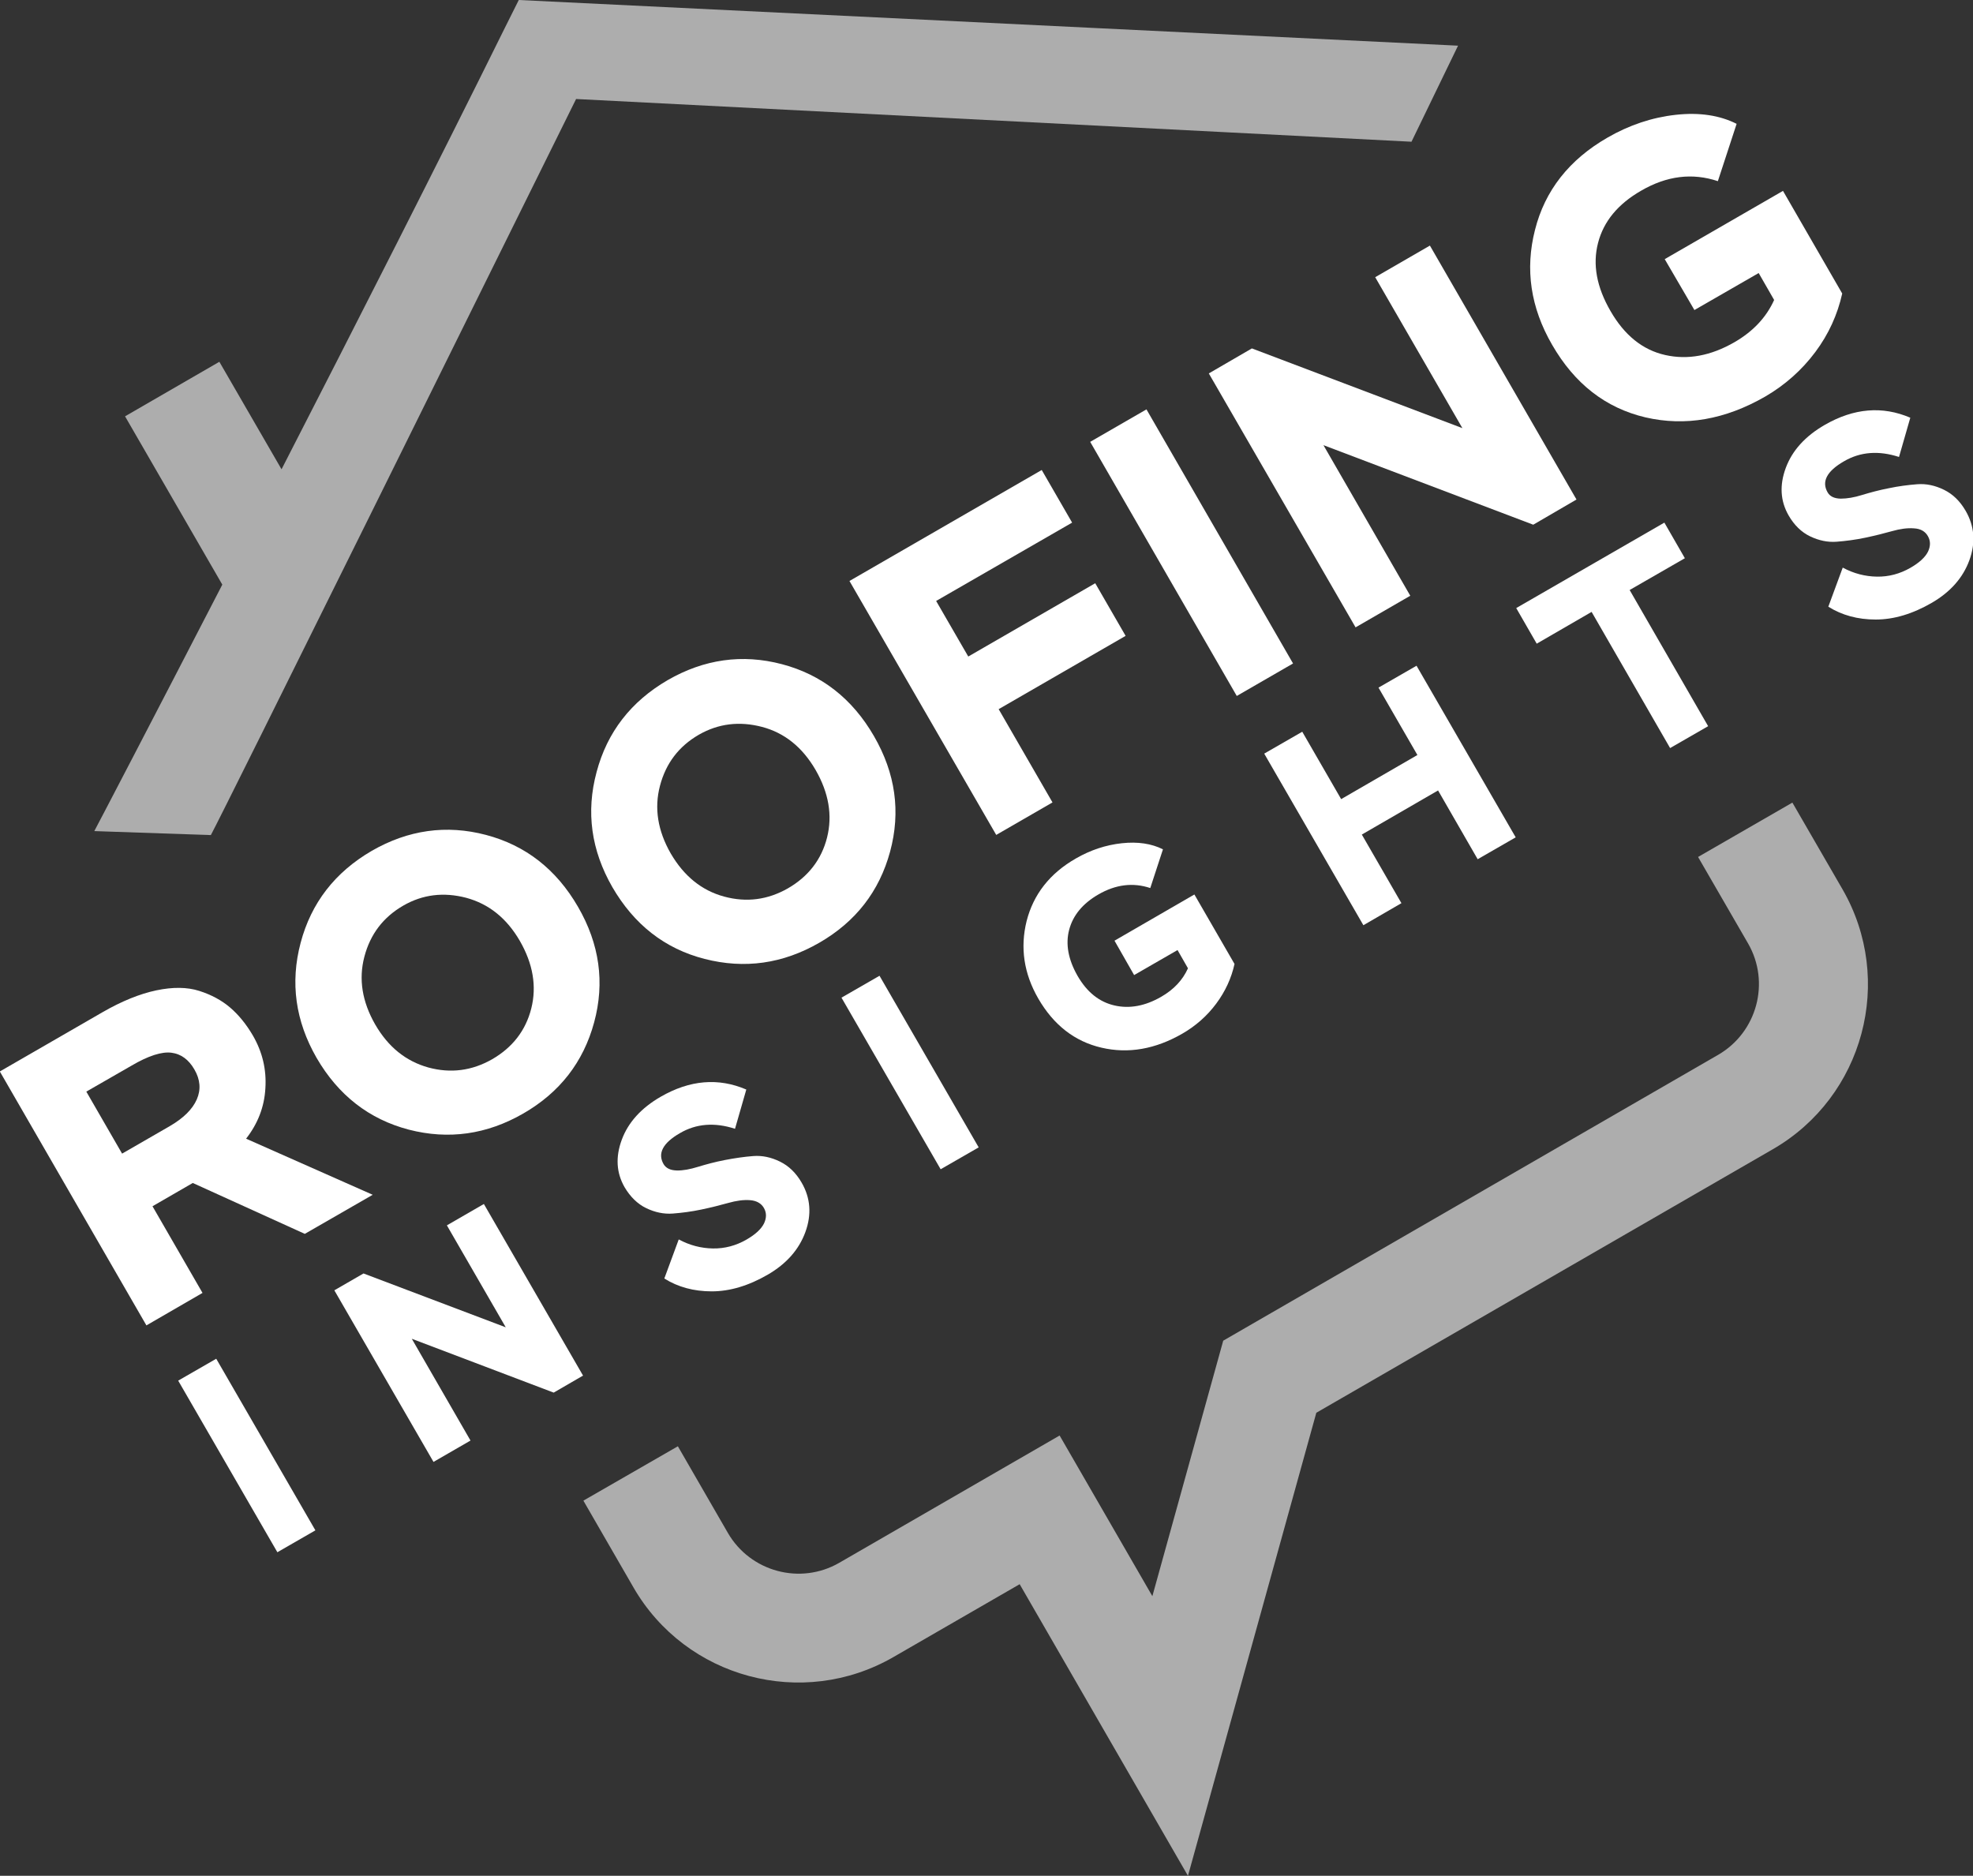 <svg xmlns="http://www.w3.org/2000/svg" id="Layer_1" viewBox="0 0 1136 1080" style="enable-background:new 0 0 1136 1080;" xml:space="preserve"><rect x="0" y="0" width="1136" height="1080" fill="#333333" stroke="none"/><g>	<path style="opacity:0.6;fill:#FFFFFF;" d="M977.7,493.4l28.8,49.8c12.9,22.4,5.2,51.1-17.2,64.1L704.3,771.9L663.5,919l-53.4-92.5  l-126.9,73.3c-22.4,12.9-51.1,5.2-64.1-17.2l-28.8-49.9L335.9,864l28.8,49.9c30.2,52.4,97.4,70.4,149.8,40.1l72.6-41.9L684,1080  l73.9-266.6l262.8-151.7c52.4-30.2,70.4-97.4,40.1-149.8l-28.8-49.8L977.7,493.4z"></path>	<path style="opacity:0.6;fill:#FFFFFF;" d="M812.7,81.6L331.7,57c-43.2,87.3-203.4,411.3-210.3,423.8l-67.1-2.3  c2.8-5.2,33.2-63.5,73.7-141.9L72,239.7l54.3-31.4l35.8,61.9c43-83.8,91.1-178.3,128.5-254L298.7,0l540.8,26.3L812.7,81.6z"></path>	<g>		<g>			<g>				<path style="fill:#FFFFFF;" d="M84.3,763.1L-0.1,616.9L59,582.8c11.1-6.4,21.5-10.6,31-12.6c9.5-2,17.8-1.9,24.7,0.3     s12.9,5.4,17.8,9.6c4.9,4.2,9.3,9.6,13.1,16.1c5.5,9.5,7.9,19.6,7.2,30.4c-0.6,10.8-4.4,20.4-11.1,29l72.9,32.3l-39.1,22.5     L111,681.1l-23.2,13.4l28.8,49.9L84.3,763.1z M49.7,628.5l20.6,35.7l27.4-15.8c7.9-4.6,13.1-9.7,15.6-15.4     c2.5-5.7,2-11.5-1.4-17.3c-3.3-5.7-7.7-8.9-13.2-9.6c-5.5-0.7-13.2,1.7-22.9,7.4L49.7,628.5z"></path>				<path style="fill:#FFFFFF;" d="M173.1,542.8c6.1-23,19.8-40.6,40.9-52.9c21-12.1,43-15.2,65.8-9.2s40.5,19.8,53,41.4     c12.4,21.4,15.5,43.6,9.3,66.5c-6.2,22.9-19.8,40.4-40.8,52.5c-21,12.1-43,15.2-65.9,9.3c-22.9-6-40.6-19.8-53.1-41.3     C170.1,587.9,167,565.8,173.1,542.8z M246.6,614.6c12.9,3.5,25.1,1.9,36.7-4.7c11.8-6.8,19.4-16.6,22.6-29.3     c3.2-12.7,1-25.7-6.6-38.9c-7.6-13.1-17.9-21.3-30.9-24.8c-13-3.4-25.1-1.9-36.2,4.5c-11.6,6.7-19,16.5-22.4,29.4     c-3.4,12.9-1.3,25.9,6.2,39C223.5,602.8,233.7,611,246.6,614.6z"></path>				<path style="fill:#FFFFFF;" d="M343.5,444.5c6.1-23,19.8-40.6,40.9-52.9c21-12.1,43-15.2,65.8-9.2s40.5,19.8,53,41.4     c12.4,21.4,15.5,43.6,9.3,66.5c-6.2,22.9-19.8,40.4-40.8,52.5c-21,12.1-43,15.2-66,9.3s-40.6-19.8-53.1-41.3     C340.4,489.6,337.3,467.5,343.5,444.5z M416.9,516.2c12.9,3.5,25.1,1.9,36.7-4.7c11.8-6.8,19.4-16.6,22.6-29.3s1-25.7-6.6-38.9     c-7.6-13.1-17.9-21.4-30.9-24.8s-25.1-1.9-36.3,4.5c-11.6,6.7-19,16.5-22.4,29.4s-1.3,25.9,6.2,39     C393.8,504.4,404,512.7,416.9,516.2z"></path>				<path style="fill:#FFFFFF;" d="M489.1,334.5l110.7-63.9l17.5,30.3L539,346l18.5,32l73.1-42.2l17.5,30.3l-73.1,42.2l31,53.7     l-32.4,18.7L489.1,334.5z"></path>				<path style="fill:#FFFFFF;" d="M627.7,254.4l32.4-18.7L744.5,382l-32.4,18.7L627.7,254.4z"></path>				<path style="fill:#FFFFFF;" d="M882.8,302.1l-120.8-45.8l50,86.7l-31.5,18.2L696,215l24.8-14.4l121.2,45.9l-50.2-86.9l31.5-18.2     l84.4,146.2L882.8,302.1z"></path>				<path style="fill:#FFFFFF;" d="M958.5,149.2l68.1-39.3l34.1,59.1c-2.7,12.1-7.8,23.4-15.5,33.7s-17.3,18.9-28.8,25.6     c-23.1,13.3-46.1,17.3-69,12c-22.9-5.4-40.8-19.3-53.8-41.9c-12.3-21.3-15.6-43.3-9.8-66c5.7-22.7,19.7-40.5,41.8-53.2     c12.5-7.2,25.6-11.6,39.3-13.1c13.6-1.5,25.3,0.3,35,5.2l-10.8,33c-14.7-4.9-29.4-3.1-44.2,5.5c-13.4,7.7-21.6,17.7-24.8,30.1     s-0.8,25.4,7.2,39.2c8,13.9,18.5,22.4,31.5,25.3c12.9,2.9,26.2,0.5,39.9-7.4c10.7-6.2,18.3-14.3,22.8-24.3l-8.9-15.5l-37,21.3     L958.5,149.2z"></path>			</g>		</g>		<g>			<g>				<path style="fill:#FFFFFF;" d="M102.6,794.9l21.9-12.6l57.1,98.8l-21.9,12.6L102.6,794.9z"></path>				<path style="fill:#FFFFFF;" d="M318.8,801.8l-81.7-31l33.8,58.6l-21.3,12.3l-57.1-98.8l16.8-9.7l81.9,31l-33.9-58.7l21.3-12.3     l57.1,98.8L318.8,801.8z"></path>				<path style="fill:#FFFFFF;" d="M431.9,691c-3.8-0.3-8,0.3-12.6,1.6s-9.8,2.6-15.5,3.8c-5.7,1.2-11.2,1.9-16.4,2.3     s-10.3-0.7-15.3-3.1c-5-2.4-9.2-6.5-12.5-12.1c-4.7-8.2-5.3-17.3-1.6-27.3s11.2-18.3,22.5-24.8c16.7-9.6,33.1-11,49.2-4.1     l-6.5,22.6c-11.7-3.8-22.3-3-31.7,2.5c-9.9,5.7-13,11.7-9.4,17.9c1.4,2.3,3.9,3.5,7.5,3.6s7.8-0.7,12.3-2.1     c4.6-1.4,9.7-2.8,15.4-3.9s11.2-1.9,16.4-2.3s10.3,0.7,15.4,3.2c5.1,2.5,9.2,6.5,12.4,12c5.2,8.9,5.9,18.5,2.2,28.6     s-10.9,18.2-21.5,24.4c-11.2,6.5-22,9.7-32.4,9.7c-10.4,0-19.5-2.5-27.3-7.4l8.3-22.5c6.3,3.4,12.9,5.1,19.7,5.2     c6.8,0.1,13.2-1.6,19.3-5.1c5.2-3,8.5-6.1,10.1-9.3c1.5-3.2,1.5-6.1,0-8.8S435.7,691.3,431.9,691z"></path>				<path style="fill:#FFFFFF;" d="M484.5,574.4l21.9-12.6l57.1,98.8l-21.9,12.6L484.5,574.4z"></path>				<path style="fill:#FFFFFF;" d="M641.7,541.6l46-26.6l23.1,40c-1.8,8.2-5.3,15.8-10.5,22.8c-5.2,7-11.7,12.8-19.5,17.3     c-15.6,9-31.2,11.7-46.6,8.1c-15.5-3.6-27.6-13.1-36.4-28.3c-8.3-14.4-10.5-29.3-6.7-44.6c3.9-15.3,13.3-27.4,28.3-36     c8.5-4.9,17.3-7.8,26.5-8.8c9.2-1,17.1,0.2,23.7,3.5l-7.3,22.3c-9.9-3.3-19.9-2.1-29.9,3.7c-9,5.2-14.6,12-16.8,20.3     s-0.5,17.2,4.8,26.5c5.4,9.4,12.5,15.1,21.3,17.1c8.7,2,17.7,0.3,26.9-5c7.3-4.2,12.4-9.7,15.4-16.4l-6-10.5l-25,14.4     L641.7,541.6z"></path>				<path style="fill:#FFFFFF;" d="M828,455.1l-43.9,25.4l22.8,39.5L785,532.7l-57.1-98.8l21.9-12.6l22.4,38.8l43.9-25.4l-22.4-38.8     l21.9-12.6l57.1,98.8l-21.9,12.6L828,455.1z"></path>				<path style="fill:#FFFFFF;" d="M873,350.1l85.3-49.2l11.8,20.5l-31.8,18.3l45.2,78.4l-21.9,12.6l-45.2-78.4l-31.6,18.3     L873,350.1z"></path>				<path style="fill:#FFFFFF;" d="M1102,304.2c-3.8-0.3-8,0.3-12.6,1.6s-9.8,2.6-15.5,3.8s-11.2,1.9-16.4,2.3s-10.3-0.7-15.3-3.1     c-5-2.4-9.2-6.5-12.4-12.1c-4.7-8.2-5.3-17.3-1.6-27.3s11.2-18.3,22.5-24.8c16.7-9.6,33.1-11,49.2-4.1l-6.5,22.6     c-11.7-3.8-22.3-3-31.7,2.5c-9.9,5.7-13,11.7-9.4,17.9c1.4,2.4,3.9,3.5,7.5,3.6c3.7,0,7.8-0.7,12.3-2.1     c4.6-1.4,9.7-2.8,15.4-3.9c5.7-1.2,11.2-1.9,16.4-2.3s10.3,0.7,15.4,3.2c5.1,2.5,9.2,6.5,12.4,12c5.2,8.9,5.9,18.5,2.2,28.6     c-3.7,10.1-10.9,18.2-21.5,24.4c-11.2,6.5-22,9.7-32.4,9.7s-19.5-2.5-27.3-7.4l8.3-22.5c6.3,3.4,12.9,5.1,19.7,5.2     c6.8,0.1,13.2-1.6,19.3-5.1c5.2-3,8.5-6.1,10.1-9.3c1.5-3.2,1.5-6.1,0-8.8C1108.5,305.9,1105.8,304.4,1102,304.2z"></path>			</g>		</g>	</g></g></svg>